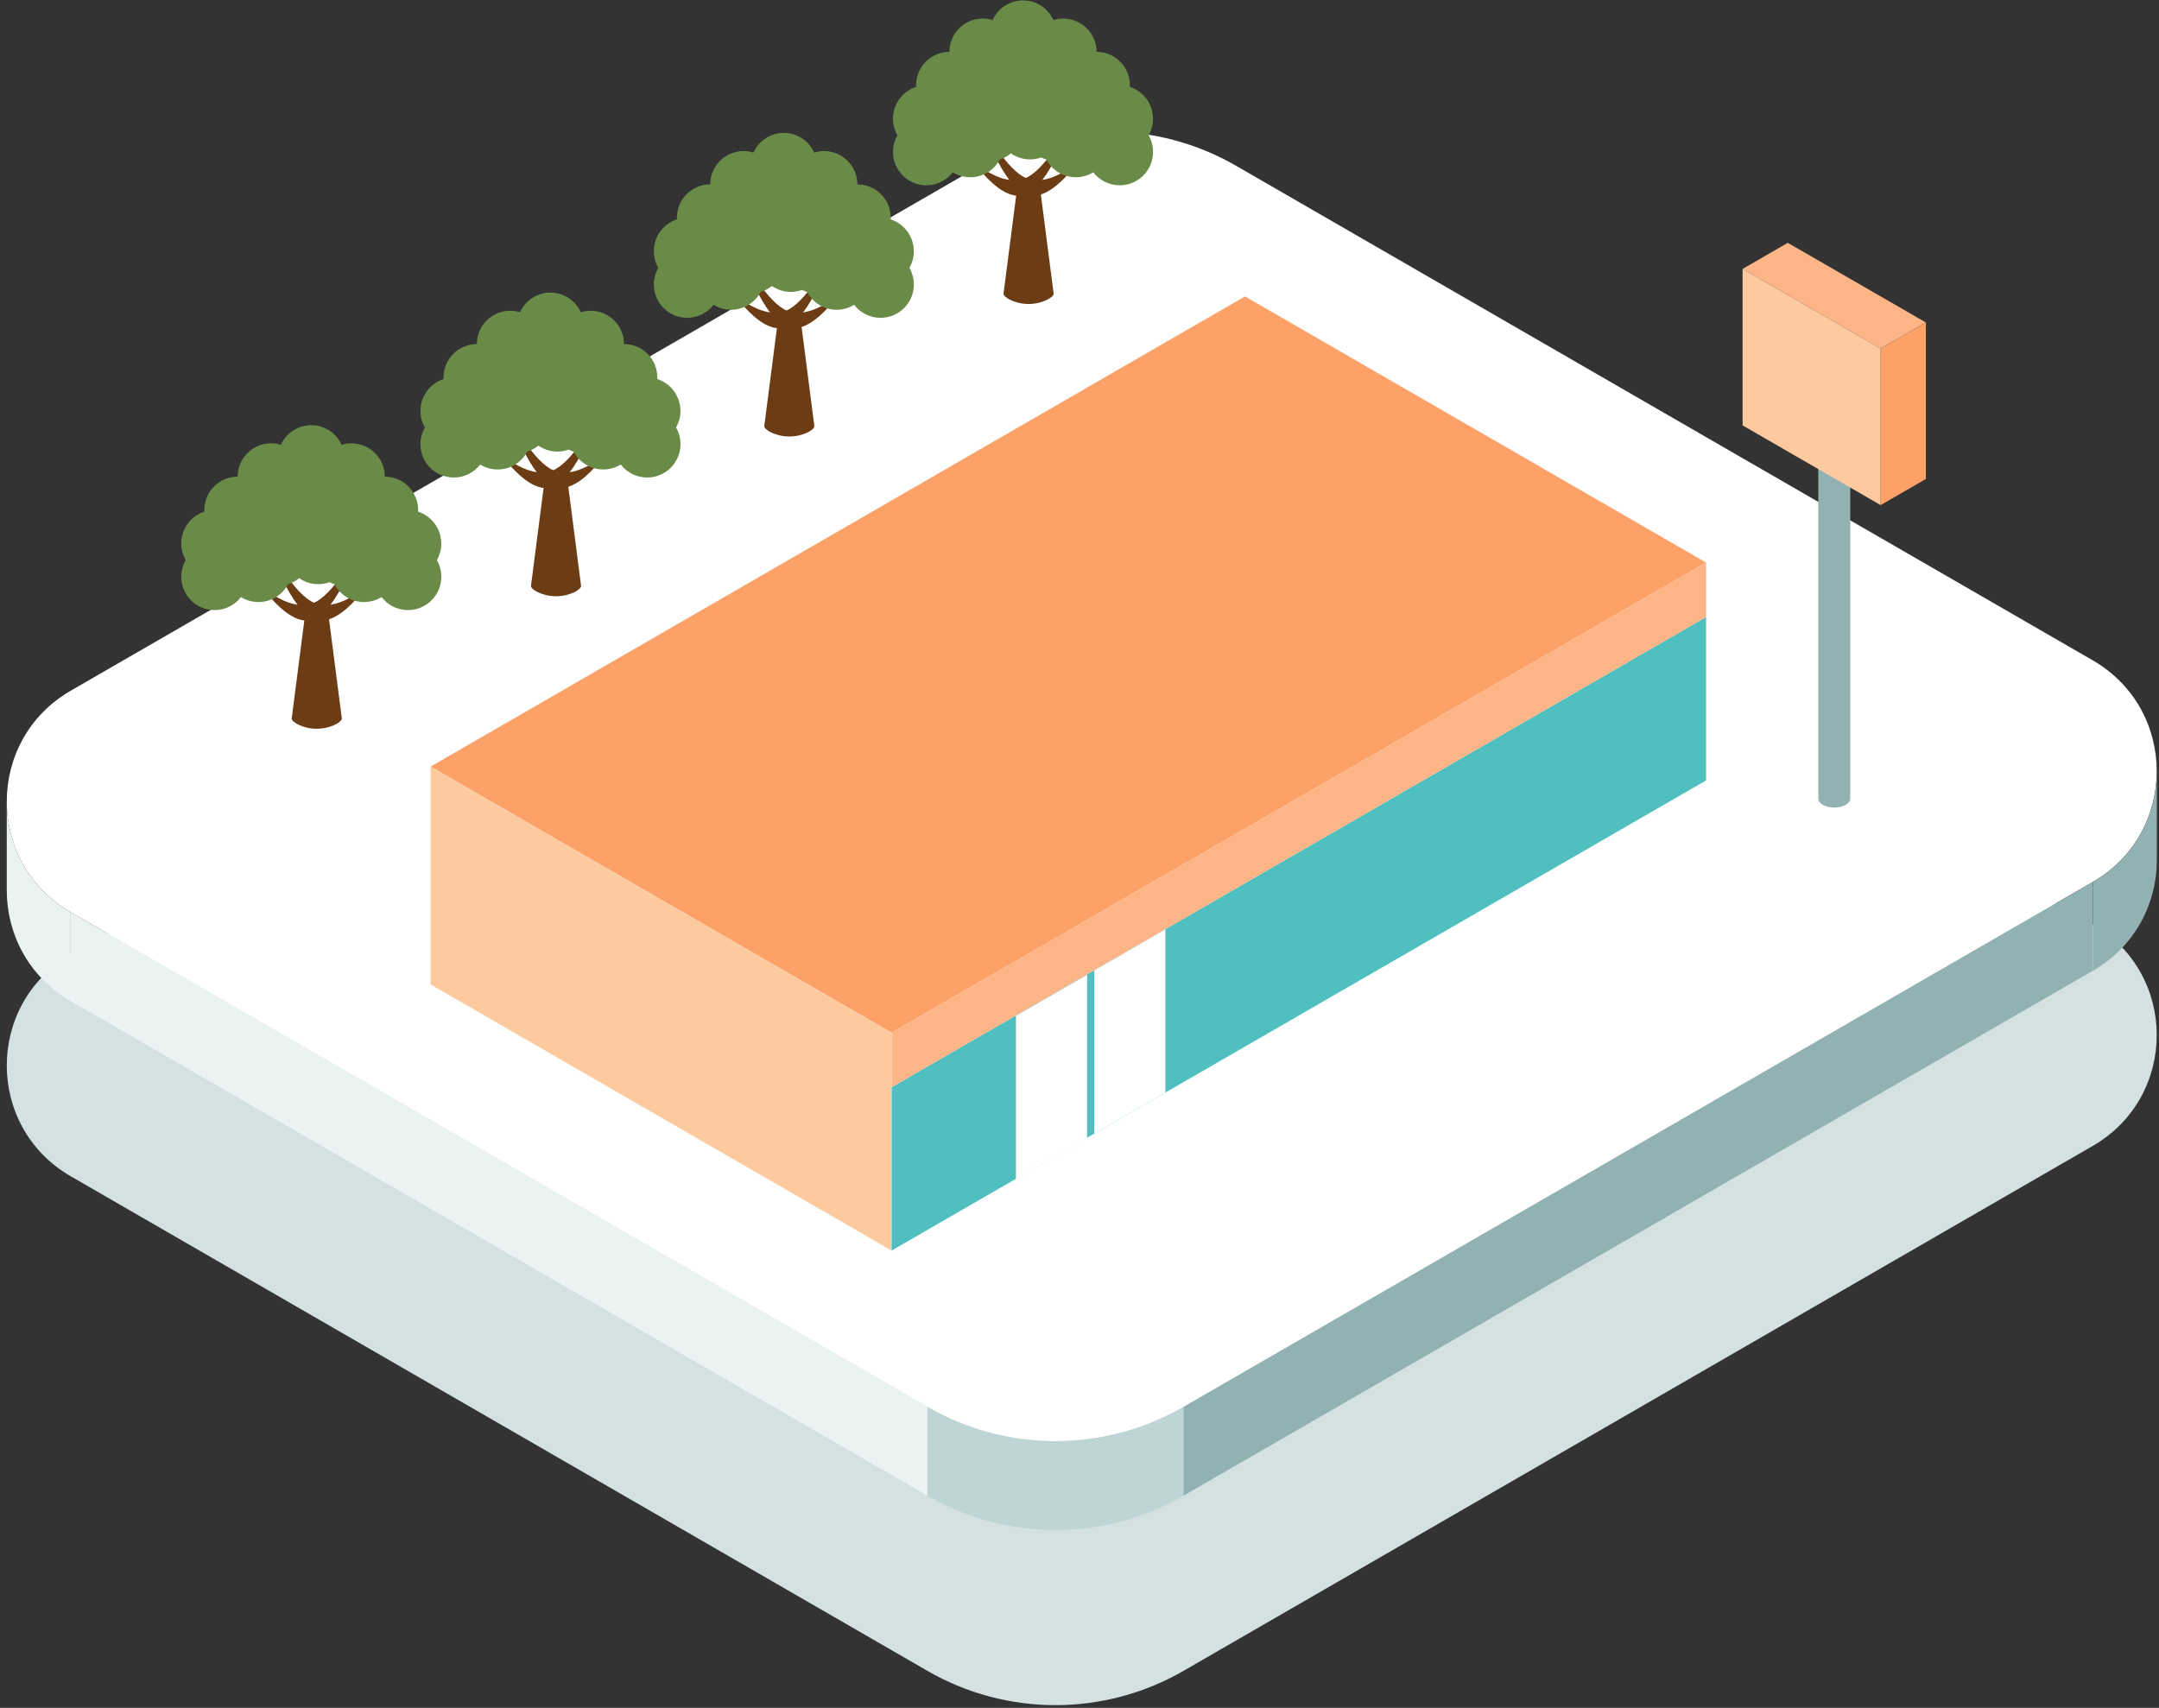 <svg width="225" height="178" viewBox="0 0 225 178" fill="none" xmlns="http://www.w3.org/2000/svg">
<rect x="0" y="0" width="225" height="178" fill="#333333" stroke="none"/>
<g style="mix-blend-mode:multiply">
<path d="M123.331 174.152L218.097 119.436C226.986 114.3 226.986 101.475 218.097 96.339L128.812 44.787C120.564 40.027 110.395 40.027 102.139 44.787L7.373 99.503C-1.516 104.639 -1.516 117.464 7.373 122.6L96.657 174.152C104.906 178.913 115.075 178.913 123.331 174.152Z" fill="#D3E1E1"/>
</g>
<path d="M123.331 146.639L218.097 91.924C226.986 86.788 226.986 73.962 218.097 68.826L128.812 17.275C120.564 12.514 110.395 12.514 102.139 17.275L7.373 71.99C-1.516 77.126 -1.516 89.952 7.373 95.088L96.657 146.639C104.906 151.4 115.075 151.4 123.331 146.639Z" fill="white"/>
<path d="M96.665 146.639L7.374 95.088V104.344L96.665 155.896V146.639Z" fill="#EBF2F2"/>
<path d="M123.33 146.64L218.103 91.924V101.181L123.33 155.896V146.64Z" fill="#91B1B3"/>
<path d="M7.373 104.345C2.928 101.777 0.706 97.296 0.706 92.807V83.492C0.691 87.995 2.914 92.513 7.373 95.088V104.345Z" fill="#EBF2F2"/>
<path d="M218.109 101.181C222.553 98.613 224.775 94.131 224.775 89.643V80.327C224.79 84.831 222.568 89.349 218.109 91.924V101.181Z" fill="#91B1B3"/>
<path d="M123.329 155.896V146.64C115.08 151.4 104.911 151.4 96.655 146.64V155.896C104.904 160.657 115.073 160.657 123.329 155.896Z" fill="#BFD4D5"/>
<path d="M82.252 32.801C81.59 32.801 81.06 33.095 81.06 33.463L79.647 44.427C79.647 44.795 80.817 45.494 82.259 45.494C83.701 45.494 84.871 44.795 84.871 44.427L83.459 33.463C83.459 33.095 82.921 32.801 82.266 32.801H82.252Z" fill="#6C3C14"/>
<path d="M81.7 32.227C80.632 31.609 79.602 30.306 78.793 29.056C78.638 28.813 78.263 29.011 78.381 29.276C79.212 31.108 80.382 33.191 81.685 33.941C83.34 34.898 85.275 33.206 86.409 31.933C86.57 31.749 86.35 31.476 86.136 31.602C84.959 32.315 83.164 33.073 81.7 32.227Z" fill="#6C3C14"/>
<path d="M82.241 32.227C83.308 31.609 84.338 30.306 85.148 29.056C85.302 28.813 85.677 29.011 85.56 29.276C84.728 31.108 83.558 33.191 82.256 33.941C80.6 34.898 78.665 33.206 77.532 31.933C77.37 31.749 77.591 31.476 77.804 31.602C78.981 32.315 80.777 33.073 82.241 32.227Z" fill="#6C3C14"/>
<path d="M95.232 26.178C95.232 24.633 94.224 23.323 92.826 22.867C92.826 22.808 92.826 22.749 92.826 22.691C92.826 20.77 91.266 19.217 89.352 19.217C89.352 17.297 87.792 15.744 85.879 15.744C85.519 15.744 85.173 15.796 84.849 15.899C84.305 14.692 83.091 13.853 81.685 13.853C80.28 13.853 79.066 14.692 78.521 15.899C78.197 15.796 77.852 15.744 77.491 15.744C75.57 15.744 74.018 17.304 74.018 19.217C72.097 19.217 70.545 20.777 70.545 22.691C70.545 22.749 70.545 22.808 70.545 22.867C69.147 23.316 68.139 24.626 68.139 26.178C68.139 26.811 68.308 27.407 68.602 27.915C68.308 28.43 68.139 29.018 68.139 29.651C68.139 31.572 69.699 33.124 71.612 33.124C72.73 33.124 73.731 32.595 74.364 31.77C74.894 32.102 75.519 32.286 76.189 32.286C77.52 32.286 78.683 31.535 79.264 30.431C79.691 30.299 80.088 30.078 80.427 29.799C80.993 30.189 81.678 30.424 82.414 30.424C82.826 30.424 83.223 30.35 83.591 30.218C83.76 30.306 83.929 30.372 84.113 30.431C84.695 31.535 85.857 32.286 87.189 32.286C87.859 32.286 88.484 32.094 89.014 31.77C89.647 32.595 90.647 33.124 91.766 33.124C93.686 33.124 95.239 31.564 95.239 29.651C95.239 29.018 95.07 28.422 94.775 27.915C95.07 27.4 95.239 26.811 95.239 26.178H95.232Z" fill="#6A8B48"/>
<path d="M107.187 18.99C106.525 18.99 105.995 19.284 105.995 19.652L104.582 30.616C104.582 30.984 105.752 31.683 107.194 31.683C108.636 31.683 109.806 30.984 109.806 30.616L108.394 19.652C108.394 19.284 107.856 18.99 107.202 18.99H107.187Z" fill="#6C3C14"/>
<path d="M106.635 18.416C105.568 17.798 104.538 16.495 103.728 15.244C103.574 15.002 103.199 15.2 103.316 15.465C104.148 17.297 105.318 19.38 106.62 20.13C108.276 21.087 110.211 19.394 111.344 18.121C111.506 17.937 111.285 17.665 111.072 17.79C109.895 18.504 108.099 19.262 106.635 18.416Z" fill="#6C3C14"/>
<path d="M107.177 18.416C108.244 17.798 109.274 16.495 110.083 15.244C110.238 15.002 110.613 15.2 110.495 15.465C109.664 17.297 108.494 19.38 107.191 20.13C105.536 21.087 103.601 19.394 102.467 18.121C102.306 17.937 102.526 17.665 102.74 17.79C103.917 18.504 105.712 19.262 107.177 18.416Z" fill="#6C3C14"/>
<path d="M120.158 12.367C120.158 10.822 119.15 9.512 117.752 9.056C117.752 8.997 117.752 8.938 117.752 8.879C117.752 6.959 116.192 5.406 114.279 5.406C114.279 3.486 112.719 1.933 110.806 1.933C110.445 1.933 110.099 1.985 109.775 2.088C109.231 0.881 108.017 0.042 106.611 0.042C105.206 0.042 103.992 0.881 103.447 2.088C103.124 1.985 102.778 1.933 102.417 1.933C100.497 1.933 98.944 3.493 98.944 5.406C97.024 5.406 95.471 6.966 95.471 8.879C95.471 8.938 95.471 8.997 95.471 9.056C94.073 9.505 93.065 10.814 93.065 12.367C93.065 13 93.234 13.596 93.528 14.104C93.234 14.619 93.065 15.207 93.065 15.84C93.065 17.761 94.625 19.313 96.538 19.313C97.656 19.313 98.657 18.783 99.29 17.959C99.82 18.29 100.445 18.474 101.115 18.474C102.447 18.474 103.609 17.724 104.191 16.62C104.617 16.488 105.015 16.267 105.353 15.987C105.92 16.377 106.604 16.613 107.34 16.613C107.752 16.613 108.149 16.539 108.517 16.407C108.686 16.495 108.856 16.561 109.04 16.62C109.621 17.724 110.784 18.474 112.115 18.474C112.785 18.474 113.41 18.283 113.94 17.959C114.573 18.783 115.574 19.313 116.692 19.313C118.613 19.313 120.165 17.753 120.165 15.84C120.165 15.207 119.996 14.611 119.702 14.104C119.996 13.588 120.165 13 120.165 12.367H120.158Z" fill="#6A8B48"/>
<path d="M33.004 63.264C32.342 63.264 31.812 63.558 31.812 63.926L30.399 74.89C30.399 75.257 31.569 75.957 33.012 75.957C34.454 75.957 35.624 75.257 35.624 74.89L34.211 63.926C34.211 63.558 33.674 63.264 33.019 63.264H33.004Z" fill="#6C3C14"/>
<path d="M32.452 62.69C31.385 62.072 30.355 60.769 29.545 59.518C29.391 59.275 29.016 59.474 29.133 59.739C29.965 61.571 31.135 63.654 32.437 64.404C34.093 65.361 36.028 63.668 37.161 62.395C37.323 62.211 37.102 61.939 36.889 62.064C35.712 62.778 33.916 63.536 32.452 62.69Z" fill="#6C3C14"/>
<path d="M32.994 62.69C34.061 62.072 35.091 60.769 35.901 59.518C36.055 59.275 36.43 59.474 36.313 59.739C35.481 61.571 34.311 63.654 33.009 64.404C31.353 65.361 29.418 63.668 28.285 62.395C28.123 62.211 28.344 61.939 28.557 62.064C29.734 62.778 31.53 63.536 32.994 62.69Z" fill="#6C3C14"/>
<path d="M45.983 56.641C45.983 55.096 44.974 53.786 43.577 53.33C43.577 53.271 43.577 53.212 43.577 53.153C43.577 51.233 42.017 49.68 40.103 49.68C40.103 47.76 38.544 46.207 36.63 46.207C36.27 46.207 35.924 46.259 35.6 46.362C35.056 45.155 33.842 44.316 32.436 44.316C31.031 44.316 29.817 45.155 29.272 46.362C28.948 46.259 28.602 46.207 28.242 46.207C26.322 46.207 24.769 47.767 24.769 49.68C22.848 49.68 21.296 51.24 21.296 53.153C21.296 53.212 21.296 53.271 21.296 53.33C19.898 53.779 18.89 55.089 18.89 56.641C18.89 57.274 19.059 57.87 19.353 58.378C19.059 58.893 18.89 59.481 18.89 60.114C18.89 62.035 20.45 63.587 22.363 63.587C23.481 63.587 24.482 63.057 25.115 62.233C25.645 62.565 26.27 62.748 26.94 62.748C28.271 62.748 29.434 61.998 30.015 60.894C30.442 60.762 30.839 60.541 31.178 60.261C31.744 60.651 32.429 60.887 33.165 60.887C33.577 60.887 33.974 60.813 34.342 60.681C34.511 60.769 34.68 60.835 34.864 60.894C35.446 61.998 36.608 62.748 37.94 62.748C38.61 62.748 39.235 62.557 39.765 62.233C40.398 63.057 41.398 63.587 42.517 63.587C44.437 63.587 45.99 62.027 45.99 60.114C45.99 59.481 45.821 58.885 45.526 58.378C45.821 57.863 45.99 57.274 45.99 56.641H45.983Z" fill="#6A8B48"/>
<path d="M57.939 49.452C57.277 49.452 56.747 49.746 56.747 50.114L55.334 61.078C55.334 61.446 56.504 62.145 57.946 62.145C59.388 62.145 60.558 61.446 60.558 61.078L59.146 50.114C59.146 49.746 58.608 49.452 57.954 49.452H57.939Z" fill="#6C3C14"/>
<path d="M57.387 48.878C56.32 48.26 55.29 46.958 54.48 45.707C54.326 45.464 53.951 45.663 54.068 45.928C54.9 47.76 56.07 49.842 57.372 50.593C59.028 51.549 60.963 49.857 62.096 48.584C62.258 48.4 62.037 48.128 61.824 48.253C60.647 48.967 58.851 49.724 57.387 48.878Z" fill="#6C3C14"/>
<path d="M57.929 48.878C58.996 48.26 60.026 46.958 60.835 45.707C60.99 45.464 61.365 45.663 61.247 45.928C60.416 47.76 59.246 49.842 57.943 50.593C56.288 51.549 54.353 49.857 53.219 48.584C53.057 48.4 53.278 48.128 53.492 48.253C54.669 48.967 56.464 49.724 57.929 48.878Z" fill="#6C3C14"/>
<path d="M70.91 42.823C70.91 41.277 69.902 39.968 68.504 39.511C68.504 39.453 68.504 39.394 68.504 39.335C68.504 37.414 66.944 35.862 65.031 35.862C65.031 33.941 63.471 32.389 61.558 32.389C61.197 32.389 60.852 32.44 60.528 32.543C59.983 31.336 58.769 30.498 57.364 30.498C55.958 30.498 54.744 31.336 54.2 32.543C53.876 32.44 53.53 32.389 53.17 32.389C51.249 32.389 49.697 33.949 49.697 35.862C47.776 35.862 46.223 37.422 46.223 39.335C46.223 39.394 46.223 39.453 46.223 39.511C44.825 39.96 43.817 41.27 43.817 42.823C43.817 43.455 43.986 44.051 44.281 44.559C43.986 45.074 43.817 45.663 43.817 46.296C43.817 48.216 45.377 49.769 47.29 49.769C48.409 49.769 49.41 49.239 50.042 48.415C50.572 48.746 51.198 48.93 51.867 48.93C53.199 48.93 54.362 48.179 54.943 47.076C55.37 46.943 55.767 46.722 56.106 46.443C56.672 46.833 57.356 47.068 58.092 47.068C58.504 47.068 58.902 46.995 59.27 46.862C59.439 46.95 59.608 47.017 59.792 47.076C60.373 48.179 61.536 48.93 62.868 48.93C63.537 48.93 64.163 48.739 64.693 48.415C65.325 49.239 66.326 49.769 67.445 49.769C69.365 49.769 70.918 48.209 70.918 46.296C70.918 45.663 70.748 45.067 70.454 44.559C70.748 44.044 70.918 43.455 70.918 42.823H70.91Z" fill="#6A8B48"/>
<path d="M192.815 41.976C192.815 42.484 192.072 42.896 191.152 42.896C190.232 42.896 189.489 42.484 189.489 41.976C189.489 41.468 190.232 41.056 191.152 41.056C192.072 41.056 192.815 41.468 192.815 41.976Z" fill="#CAE0DD"/>
<path d="M189.496 83.248V41.976C189.496 42.484 190.239 42.896 191.159 42.896C192.079 42.896 192.822 42.484 192.822 41.976V83.248C192.822 83.756 192.079 84.168 191.159 84.168C190.239 84.168 189.496 83.756 189.496 83.248Z" fill="#91B1B3"/>
<path d="M44.876 79.9L92.918 107.64L177.795 58.635L129.746 30.894L44.876 79.9Z" fill="#FCA167"/>
<path d="M92.918 107.641L44.876 79.9V102.608L92.918 130.341V107.641Z" fill="#FDCA9F"/>
<path d="M92.922 113.314L177.799 64.308V81.342L92.922 130.341V113.314Z" fill="#4FBFC0"/>
<path d="M92.922 107.641L177.799 58.635V64.308L92.922 113.314V107.641Z" fill="#FDB486"/>
<path d="M181.606 28.025L195.992 36.332L200.701 33.61L186.316 25.31L181.606 28.025Z" fill="#FDB486"/>
<path d="M195.992 36.332L181.606 28.025V44.338L195.992 52.645V36.332Z" fill="#FDCA9F"/>
<path d="M195.997 36.332L200.706 33.61V49.923L195.997 52.645V36.332Z" fill="#FCA167"/>
<path d="M105.874 105.882L113.291 101.6V118.612L105.874 122.894V105.882Z" fill="white"/>
<path d="M114.036 101.151L121.453 96.868V113.873L114.036 118.156V101.151Z" fill="white"/>
</svg>
